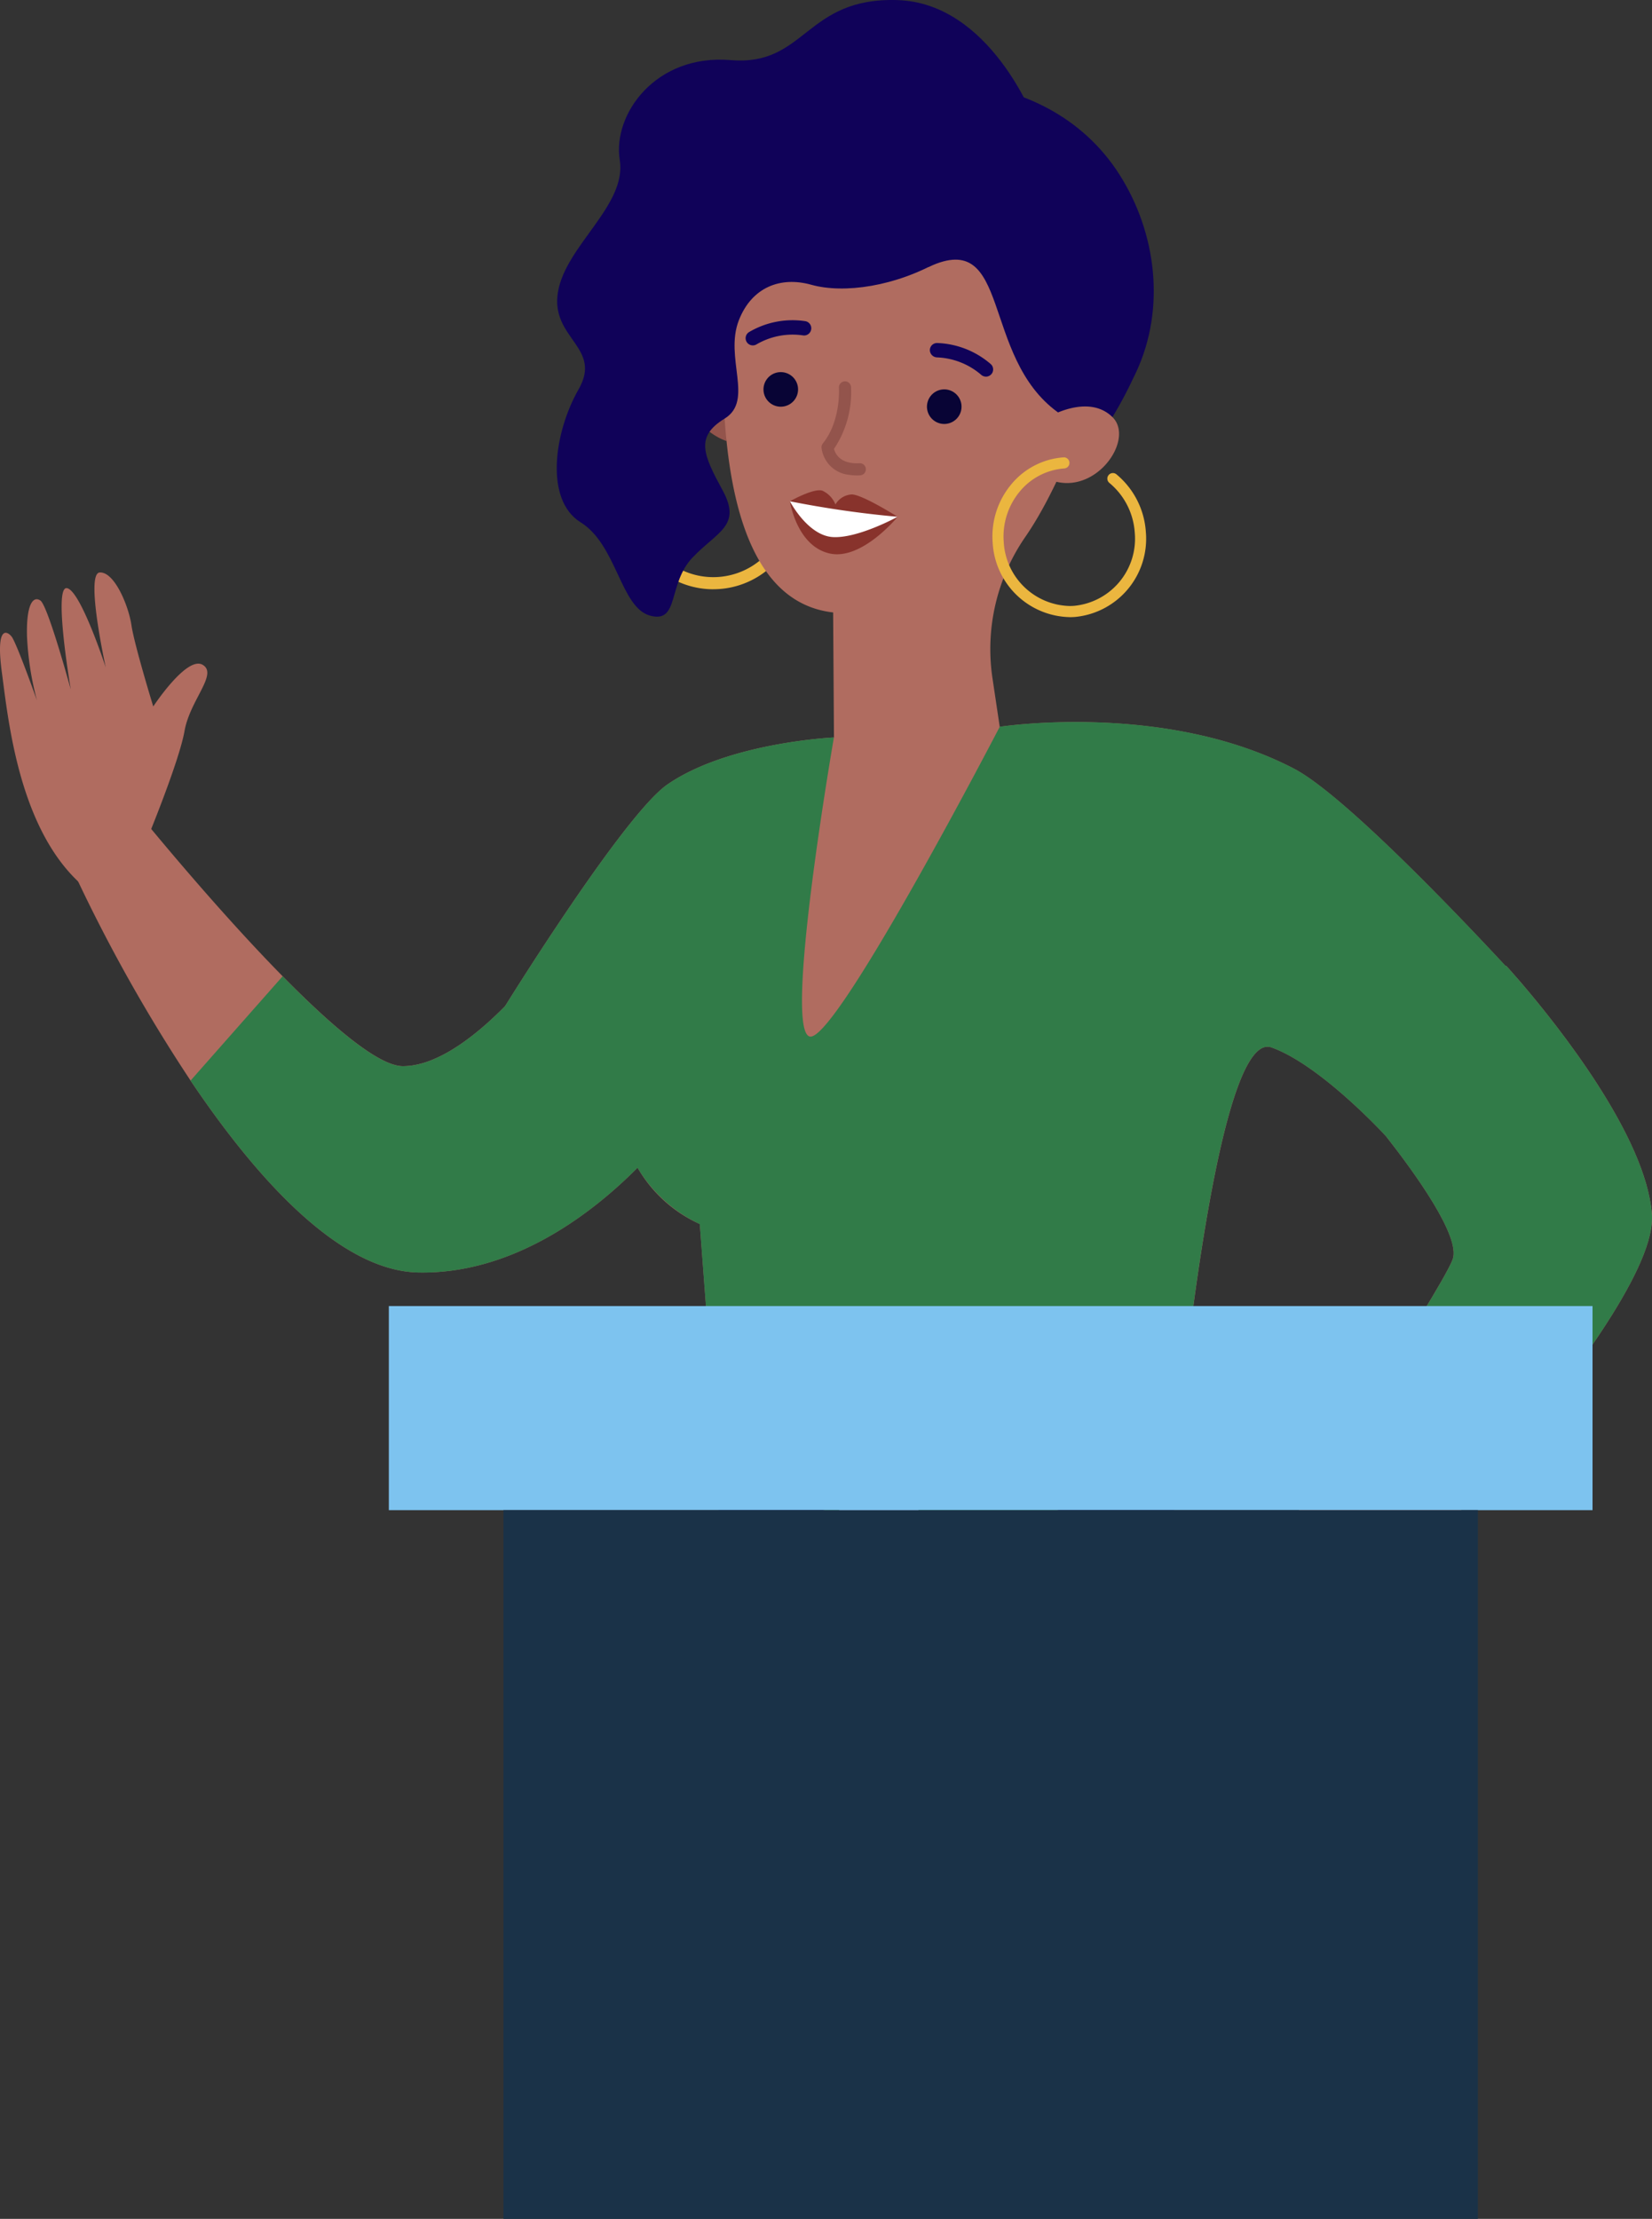 <?xml version="1.0" encoding="UTF-8"?>
<svg xmlns="http://www.w3.org/2000/svg" xmlns:xlink="http://www.w3.org/1999/xlink" id="Group_1033" data-name="Group 1033" width="200.699" height="269.482" viewBox="0 0 200.699 269.482">
  <rect x="0" y="0" width="200.699" height="269.482" fill="#333333" stroke="none"/>
  <defs>
    <clipPath id="clip-path">
      <rect id="Rectangle_598" data-name="Rectangle 598" width="200.7" height="269.482" fill="none"></rect>
    </clipPath>
    <clipPath id="clip-path-3">
      <rect id="Rectangle_595" data-name="Rectangle 595" width="102.528" height="84.157" fill="none"></rect>
    </clipPath>
  </defs>
  <g id="Group_1032" data-name="Group 1032" clip-path="url(#clip-path)">
    <g id="Group_1031" data-name="Group 1031">
      <g id="Group_1030" data-name="Group 1030" clip-path="url(#clip-path)">
        <path id="Path_771" data-name="Path 771" d="M62.092,55.209a10.393,10.393,0,0,1,0-20.786.736.736,0,1,1,0,1.472,8.921,8.921,0,1,0,5.957,2.281.737.737,0,0,1,.984-1.1,10.394,10.394,0,0,1-6.941,18.13" transform="translate(24.568 16.358)" fill="#ebb63f"></path>
        <path id="Path_772" data-name="Path 772" d="M74.4,110.5c-6.162,6.206-15.621,12.936-26.613,12.724-9.7-.186-19.861-11.675-27.687-23.31A194.738,194.738,0,0,1,6.417,75.681L12.49,65.9s9.589,11.986,18.8,21.346c5.9,6,11.644,10.92,14.608,10.92,4.3,0,9.078-3.9,12.424-7.3l0,0,0,0a53.264,53.264,0,0,0,4.271-4.892h6.454s12.526,13.34,12.907,14.479c.17.506-2.647,5.112-7.552,10.051" transform="translate(3.049 31.319)" fill="#b06c60"></path>
        <path id="Path_773" data-name="Path 773" d="M45.874,197.467c-.562-11.569-.713-29.64,2.663-40.248,5.314-16.7,17.095-30.974,17.095-30.974,35.112,2.17,22.378,2.017,55.323,0a62.752,62.752,0,0,1,7.639,9.533h0a74.224,74.224,0,0,1,7.279,14.6c5.761,15.631,6.613,32.807,5.626,47.084H95.223c-2.676-9.43-6.271-21.537-7.2-21.307s-1.418,12.06-1.671,21.307Z" transform="translate(21.652 59.994)" fill="#2f61c7"></path>
        <path id="Path_774" data-name="Path 774" d="M59.166,121.962v7.4s14.044,13.665,55.325,0l.1-7.4-36.252-2.278Z" transform="translate(28.117 56.876)" fill="#080435"></path>
        <path id="Path_775" data-name="Path 775" d="M165.07,91.158,148.607,109.74l0-.007c-.24-.26-7.994-8.664-13.9-10.768-7.1-2.529-11.766,51.624-11.766,51.624-31.887,13.668-55.419,0-55.419,0l-2.272-30.177a16.476,16.476,0,0,1-9.323-18.737L41.6,93.942l0,0,0,0c.292-.471,14.462-23.286,19.718-26.914,7.425-5.123,20.225-5.708,20.225-5.708l20.138-1.294.044-.007c1.034-.153,20.411-2.878,35.7,5.087,6.115,3.184,20.536,18.393,25.734,23.987,1.05,1.133,1.723,1.869,1.875,2.036.01.012.021.025.032.037" transform="translate(19.768 28.247)" fill="#b06c60"></path>
        <path id="Path_776" data-name="Path 776" d="M152.965,110.16c0,6.579-10.11,20.092-19.957,31.71-8.716,10.278-17.228,19.075-18.347,20.272-2.415,2.583-2.992,11.367-2.992,11.367l-11.1-5.408s-.854-3.7,2.061-9.922c1.49-3.182,7.907-13.309,14.015-22.982,5.849-9.255,11.412-18.1,12.109-20.047.98-2.745-4.561-10.425-8.111-14.944l-.006-.007c-1.605-2.043-2.8-3.44-2.8-3.44L135.2,79.55l.044-.044s.7.764,1.831,2.08c.01.012.019.024.032.037,4.409,5.153,15.17,18.623,15.847,28.115.01.137.015.277.015.422" transform="translate(47.735 37.782)" fill="#b06c60"></path>
        <path id="Path_777" data-name="Path 777" d="M61.821,32.718s-1.977-2.942-3.515-1.729c-3.921,3.091.372,7.131,3.005,7.991Z" transform="translate(26.957 14.587)" fill="#93544c"></path>
        <path id="Path_778" data-name="Path 778" d="M85.093,7.662a24.089,24.089,0,0,1,20.6,33.716c-3.268,8.409-5.97,15.184-9.351,20.126A23.969,23.969,0,0,0,92.27,78.58l.906,6.063c-13.969,7.1-20.138,1.294-20.138,1.294l-.1-15.176c-15.171-1.71-13.333-29.7-13.388-37.968l.025.006c-.015-.311-.028-.623-.031-.934a24.092,24.092,0,0,1,25.548-24.2" transform="translate(28.279 3.621)" fill="#b06c60"></path>
        <path id="Path_779" data-name="Path 779" d="M100.621,46.9c.583.42,1.76,6.457,1.049,7.006,3.889-3,6.363-7.445,8.443-11.892,3.6-7.707,2.478-16.93-2.037-24.012C103.61,11,96.17,7.4,88,6.786,79.248,6.131,69.72,9.13,64.416,16.47c-4.977,6.889-5.15,15.562-5.672,23.7.587-9.132,12.817-16.022,20.151-19.293-.214.094,5.061,8.806,6.044,8.347,10.068-4.706,6.22,10.859,15.682,17.682" transform="translate(27.916 3.183)" fill="#100259"></path>
        <path id="Path_780" data-name="Path 780" d="M86.192,35.9a3.577,3.577,0,0,1,1.865-1.711c1.658-.682,4.588-1.434,6.616.571,2.978,2.939-2.922,10.821-8.831,6.962,0,0-1.692-1.67.35-5.821" transform="translate(40.481 15.901)" fill="#b06c60"></path>
        <path id="Path_781" data-name="Path 781" d="M62.887,32.951a2.1,2.1,0,1,1,2.307,1.875,2.1,2.1,0,0,1-2.307-1.875" transform="translate(29.879 14.557)" fill="#080435"></path>
        <path id="Path_782" data-name="Path 782" d="M76.349,34.372a2.1,2.1,0,1,1,2.307,1.875,2.1,2.1,0,0,1-2.307-1.875" transform="translate(36.277 15.232)" fill="#080435"></path>
        <path id="Path_783" data-name="Path 783" d="M65.051,41.7S67.939,40.064,69,40.413a3.129,3.129,0,0,1,1.584,1.674,2.431,2.431,0,0,1,2.011-1.219c1.307.044,5.545,2.716,5.545,2.716s-4.375,5.358-8.294,4.446c-3.99-.929-4.793-6.329-4.793-6.329" transform="translate(30.913 19.182)" fill="#88332c"></path>
        <path id="Path_784" data-name="Path 784" d="M83.324,32.321A.875.875,0,0,0,84,30.82a10.5,10.5,0,0,0-6.522-2.58.874.874,0,0,0-.9.845.9.9,0,0,0,.845.9,8.737,8.737,0,0,1,5.361,2.09.877.877,0,0,0,.543.243" transform="translate(36.389 13.42)" fill="#100259"></path>
        <path id="Path_785" data-name="Path 785" d="M68.933,28.111a.875.875,0,0,0-.239-1.627,10.392,10.392,0,0,0-6.885,1.335.874.874,0,0,0,.894,1.5A8.7,8.7,0,0,1,68.344,28.2a.881.881,0,0,0,.589-.087" transform="translate(29.169 12.527)" fill="#100259"></path>
        <path id="Path_786" data-name="Path 786" d="M71.065,42.757a3.744,3.744,0,0,1-3.409-3.3.743.743,0,0,1,.162-.522c2.213-2.734,1.956-6.715,1.953-6.754a.736.736,0,0,1,1.468-.108A12.36,12.36,0,0,1,69.171,39.6c.149.578.754,1.874,3.114,1.741a.737.737,0,0,1,.084,1.471,6.5,6.5,0,0,1-1.3-.05" transform="translate(32.15 14.918)" fill="#93544c"></path>
        <path id="Path_787" data-name="Path 787" d="M78.138,43.152A124.419,124.419,0,0,1,65.051,41.27s2.172,4.179,5.231,4.347,7.856-2.465,7.856-2.465" transform="translate(30.913 19.612)" fill="#fff"></path>
        <path id="Path_788" data-name="Path 788" d="M107.478,128.451s-9.641,13.526-8.66,16.668,5.112,11.992,5.43,13.548.125,9.933.978,11.232,2.9-8.984,2.9-8.984-.518,9.02,1.053,9.586,2.968-9.059,2.968-9.059-.817,9.124.721,9.177,2.453-8.8,2.453-8.8-.534,7.094.687,7.111,3.939-11.591,1.547-15.67c-5.647-9.636-3.99-14.793-3.99-14.793Z" transform="translate(46.927 61.042)" fill="#b06c60"></path>
        <path id="Path_789" data-name="Path 789" d="M102.134,135.058s-4.789,8.038-4.849,11.1-.94,9.279.373,9.261,3.1-8.623,4.048-8.987.963-4.257.963-4.257Z" transform="translate(46.068 64.182)" fill="#b06c60"></path>
        <path id="Path_790" data-name="Path 790" d="M88.532,101.6c10.676,0,15.127-10.673,15.171-10.781a.4.4,0,0,0-.733-.3c-.041.1-4.3,10.288-14.438,10.288-10.154,0-14.093-7.4-14.131-7.473a.4.4,0,0,0-.7.361c.041.08,4.184,7.9,14.835,7.9" transform="translate(35.001 42.9)" fill="#7798f8"></path>
        <path id="Path_791" data-name="Path 791" d="M51.434,92.662a.4.4,0,0,0,.392-.348,22.64,22.64,0,0,1,6.442-12.392.4.4,0,0,0-.541-.577A23.015,23.015,0,0,0,51.042,92.22a.394.394,0,0,0,.345.44.254.254,0,0,0,.047,0" transform="translate(24.254 37.655)" fill="#7798f8"></path>
        <path id="Path_792" data-name="Path 792" d="M17.781,79.74s3.97-9.579,4.637-13.358,4.119-6.945,2.186-8.046-5.986,5.07-5.986,5.07-2.292-7.465-2.648-9.865-2.084-6.531-3.861-6.408.739,11.536.739,11.536-3.063-9.4-4.727-9.636.475,12.3.475,12.3S5.82,51.144,4.905,50.535s-1.73.538-1.623,4.384a36.5,36.5,0,0,0,1.208,7.745S2,55.651,1.41,54.915-.536,53.594.227,59.274s2.03,18.67,9.4,25.511Z" transform="translate(0 22.397)" fill="#b06c60"></path>
        <path id="Path_793" data-name="Path 793" d="M103.876,14.58S98.527.378,87.262.011,76.15,8.073,66.99,7.3,52.617,13.918,53.505,19.425s-6.578,10.4-7.51,16.055,5.452,6.677,2.506,11.812-4.173,13.395.245,16.139,4.843,10.355,8.437,11.337,2.12-3.846,5.148-7.037S68.356,63.882,66,59.546s-3.35-6.5.246-8.707-.059-7.378,1.733-11.954c1.555-3.971,5.011-5.358,8.8-4.3,7.9,2.21,25.192-3.515,27.1-20.007" transform="translate(21.788 0)" fill="#100259"></path>
        <path id="Path_794" data-name="Path 794" d="M91.109,57.059A9.573,9.573,0,0,1,81.756,48a9.86,9.86,0,0,1,2.236-7.034,9.077,9.077,0,0,1,6.391-3.312A.675.675,0,0,1,90.478,39a7.745,7.745,0,0,0-5.448,2.827A8.529,8.529,0,0,0,83.1,47.9a8.223,8.223,0,0,0,8.007,7.808c.177,0,.356-.006.537-.019a8.188,8.188,0,0,0,7.375-8.9,8.566,8.566,0,0,0-3.092-6.038.675.675,0,0,1,.853-1.046,9.928,9.928,0,0,1,3.586,6.99,9.541,9.541,0,0,1-8.627,10.346q-.319.022-.633.022" transform="translate(38.84 17.891)" fill="#ebb63f"></path>
        <path id="Path_795" data-name="Path 795" d="M193.242,119.7c0,6.579-10.11,20.092-19.957,31.71l-16.366-6.674c5.849-9.255,11.412-18.1,12.109-20.047.98-2.745-4.561-10.425-8.111-14.944l-.006-.007c-.24-.261-7.993-8.664-13.9-10.768-7.1-2.529-11.768,51.624-11.768,51.624-31.885,13.668-55.419,0-55.419,0l-2.27-30.177a17.314,17.314,0,0,1-7.559-6.839c-6.162,6.206-15.621,12.935-26.613,12.724-9.7-.187-19.861-11.676-27.687-23.31L26.877,90.324c5.9,6,11.644,10.92,14.608,10.92,4.3,0,9.078-3.906,12.424-7.3l0-.006h0c.292-.472,14.462-23.286,19.718-26.915,7.425-5.123,20.225-5.708,20.225-5.708s-6.4,36.872-2.753,36.327S114,60.018,114,60.018l.044-.007c1.034-.152,20.411-2.877,35.7,5.087,6.115,3.185,20.536,18.393,25.734,23.988l.044-.044s.7.764,1.831,2.08c.01.012.019.024.032.037,4.409,5.153,15.17,18.623,15.847,28.115.01.137.015.277.015.422" transform="translate(7.458 28.247)" fill="#317b48"></path>
        <path id="Path_796" data-name="Path 796" d="M81.553,129.417a6.838,6.838,0,0,0-.935-2.971v0a6.942,6.942,0,0,0-2.781-2.648l0,0a6.942,6.942,0,0,0-8.339,1.46h0a6.948,6.948,0,0,0-1.087,7.858l0,0a6.958,6.958,0,0,0,11.6,1.25v0c.145-.178.28-.36.409-.552v0a6.921,6.921,0,0,0,1.161-3.843c0-.184-.007-.367-.024-.547m-6.938-3.253a3.807,3.807,0,0,1,3.726,3.054,3.8,3.8,0,1,1-7.335-.451,3.81,3.81,0,0,1,3.608-2.6" transform="translate(32.149 58.451)" fill="#b8d0fc"></path>
        <rect id="Rectangle_592" data-name="Rectangle 592" width="146.234" height="24.787" transform="translate(47.24 158.621)" fill="#7dc3ef"></rect>
        <rect id="Rectangle_593" data-name="Rectangle 593" width="118.386" height="97.175" transform="translate(61.164 183.407)" fill="#1a3248"></rect>
        <g id="Group_1026" data-name="Group 1026" transform="translate(67.213 189.917)" opacity="0.2" style="mix-blend-mode: multiply;isolation: isolate">
          <g id="Group_1025" data-name="Group 1025">
            <g id="Group_1024" data-name="Group 1024" clip-path="url(#clip-path-3)">
              <rect id="Rectangle_594" data-name="Rectangle 594" width="102.527" height="84.157" transform="translate(0.001 0)" fill="#1a3248"></rect>
            </g>
          </g>
        </g>
        <g id="Group_1029" data-name="Group 1029" transform="translate(69.092 189.917)" opacity="0.2" style="mix-blend-mode: multiply;isolation: isolate">
          <g id="Group_1028" data-name="Group 1028">
            <g id="Group_1027" data-name="Group 1027" clip-path="url(#clip-path-3)">
              <path id="Path_797" data-name="Path 797" d="M50.965,121.214V205.37H153.493Z" transform="translate(-50.965 -121.214)" fill="#1a3248"></path>
            </g>
          </g>
        </g>
      </g>
    </g>
  </g>
</svg>

